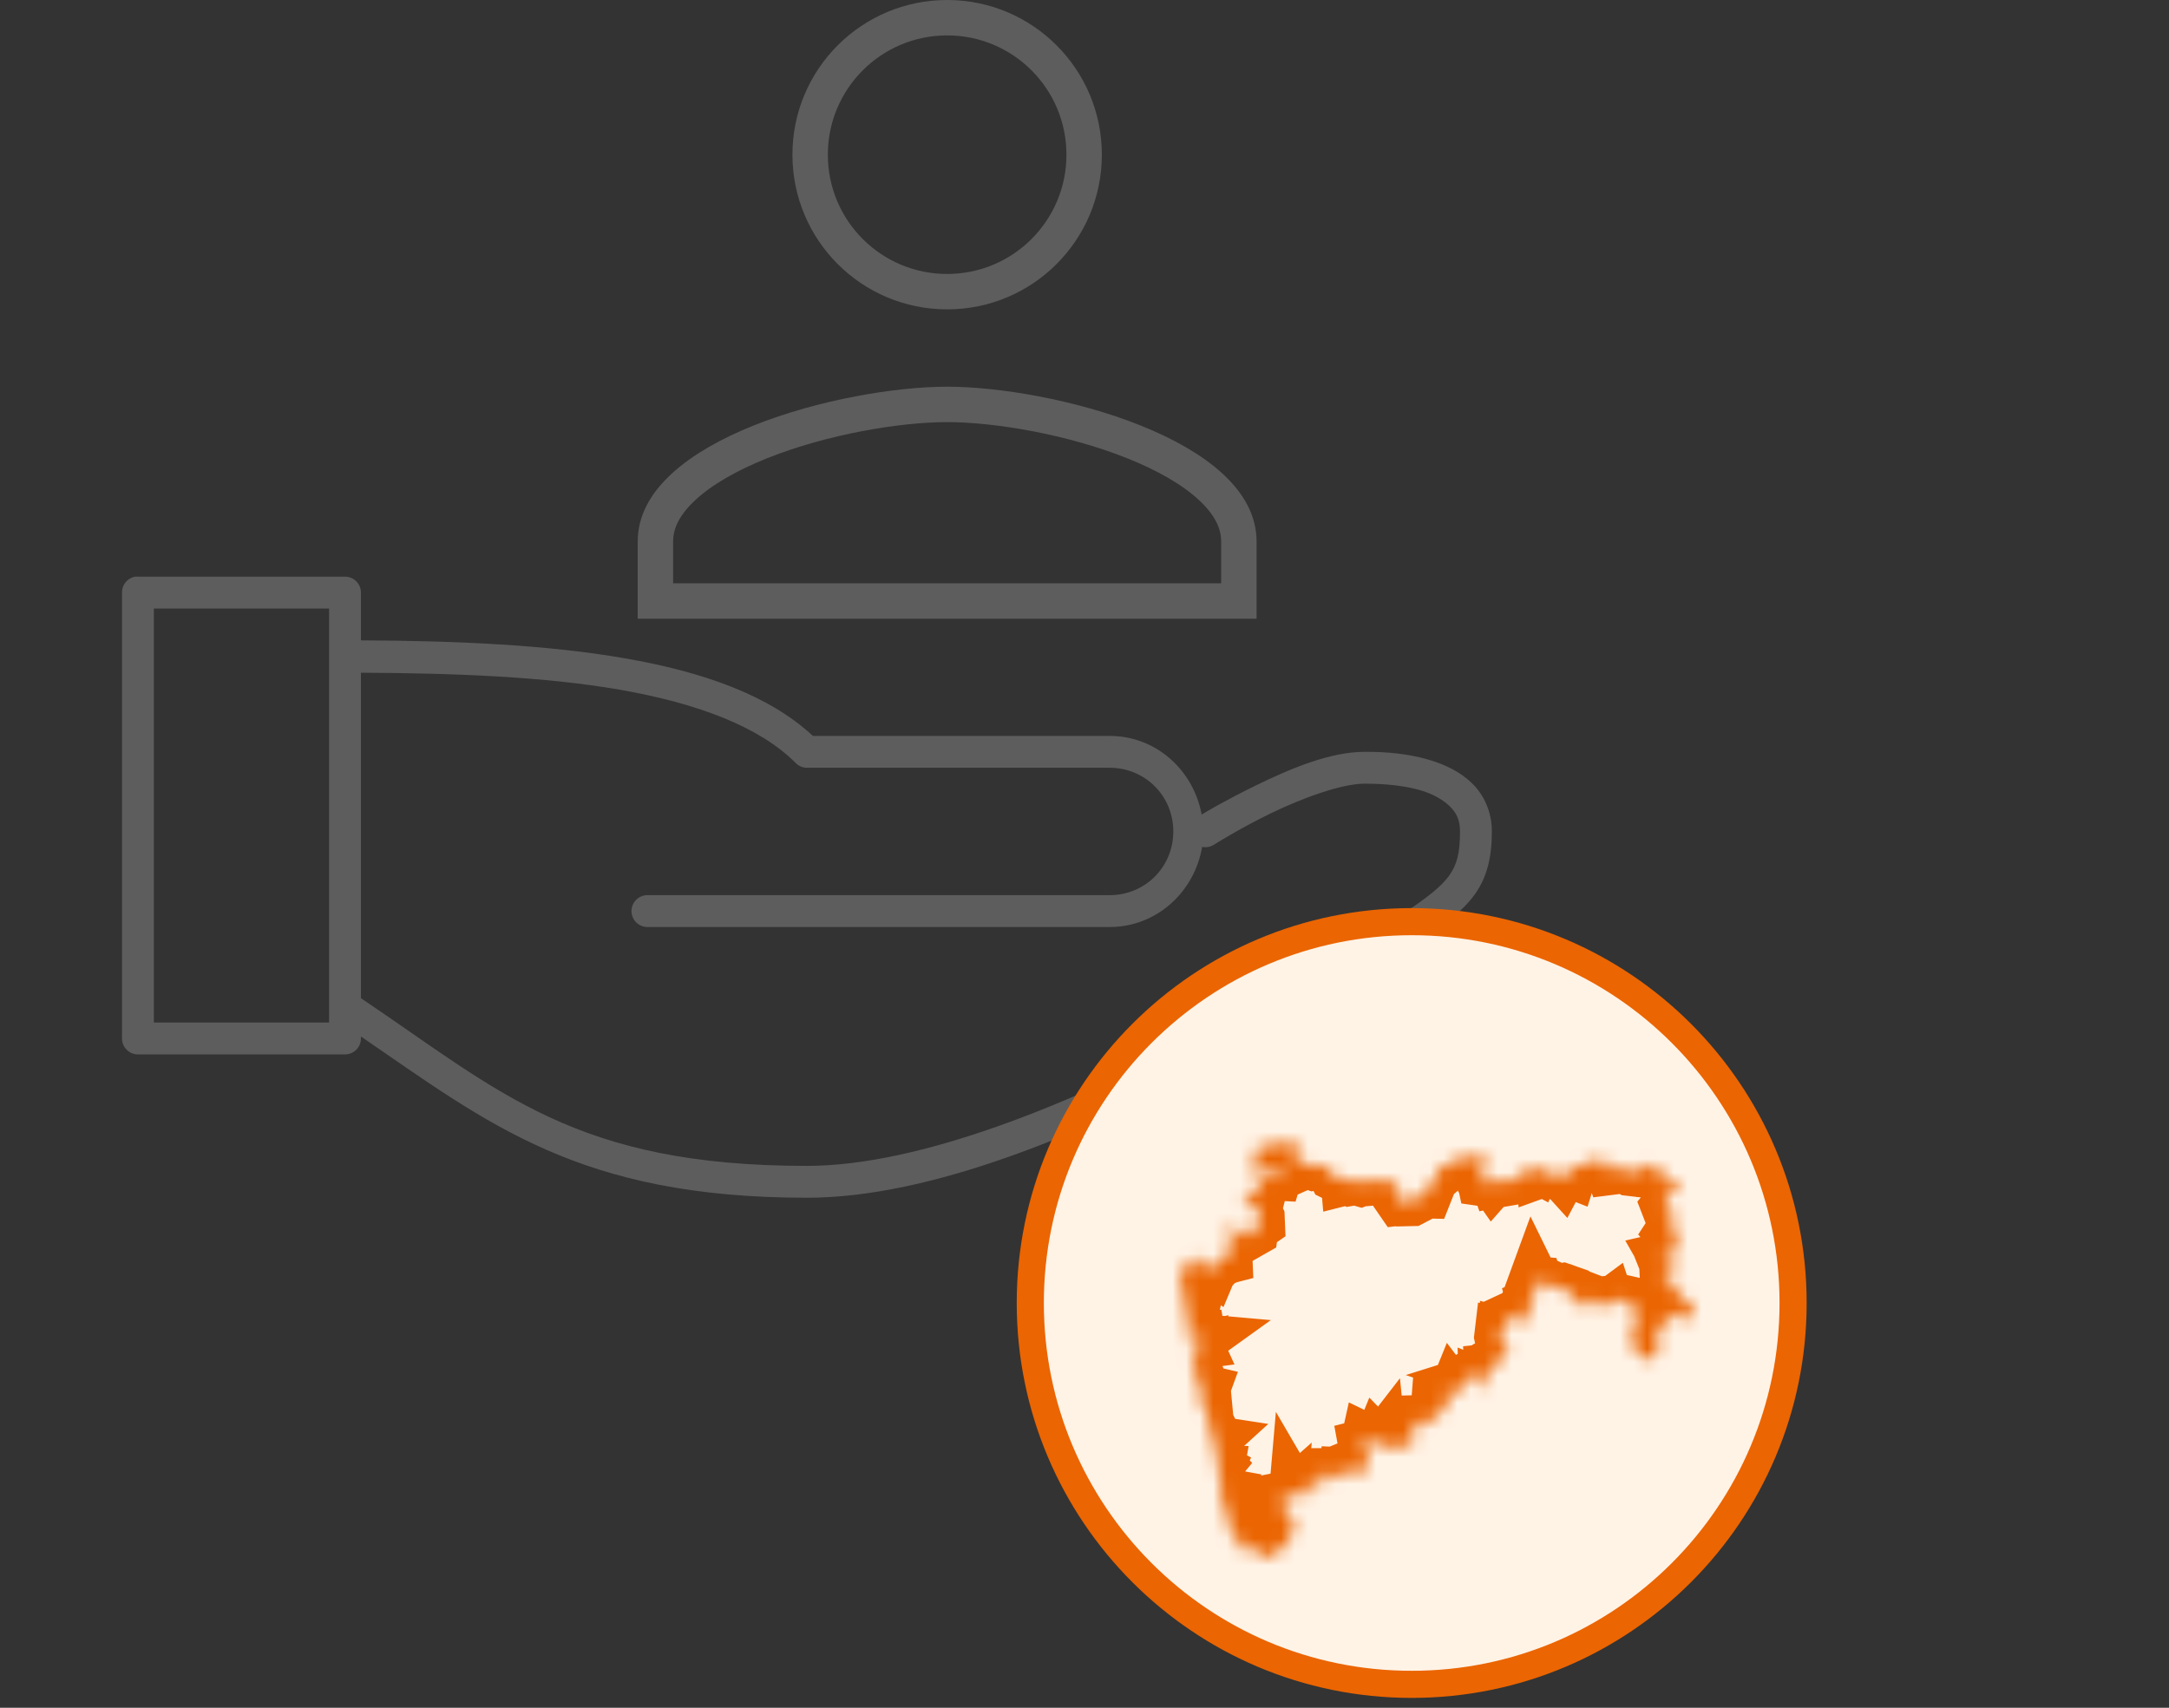 <svg width="160" height="126" viewBox="0 0 160 126" fill="none" xmlns="http://www.w3.org/2000/svg">
<rect x="0" y="0" width="160" height="126" fill="#333333" stroke="none"/>
<path d="M9.955 42.546C9.683 42.598 9.438 42.745 9.263 42.959C9.088 43.174 8.995 43.444 9 43.721V76.619C9 76.931 9.124 77.23 9.344 77.45C9.565 77.67 9.864 77.794 10.175 77.794H25.45C25.762 77.794 26.061 77.67 26.281 77.45C26.501 77.23 26.625 76.931 26.625 76.619V76.472C36.036 82.912 42.754 88.368 59.525 88.369C68.755 88.369 79.98 83.559 89.01 78.822C98.039 74.086 104.836 69.349 104.836 69.349C106.623 68.158 107.907 67.223 108.801 65.971C109.695 64.719 110.05 63.238 110.05 61.345C110.05 59.877 109.452 58.631 108.581 57.784C107.709 56.936 106.601 56.423 105.533 56.095C103.397 55.438 101.237 55.47 100.65 55.47C98.104 55.47 95.153 56.726 92.682 57.931C90.422 59.032 88.935 59.917 88.643 60.097C88.034 56.825 85.294 54.296 81.85 54.296H59.965C56.735 51.295 51.898 49.577 46.086 48.568C40.369 47.575 33.681 47.275 26.625 47.246V43.721C26.625 43.41 26.501 43.111 26.281 42.89C26.061 42.67 25.762 42.546 25.45 42.546H10.175C10.102 42.539 10.028 42.539 9.955 42.546ZM11.35 44.896H24.275V48.311C24.273 48.348 24.273 48.384 24.275 48.421V74.27C24.272 74.319 24.272 74.368 24.275 74.417V75.445H11.35V44.896ZM26.625 49.633C33.602 49.664 40.199 49.928 45.682 50.881C51.483 51.888 56.028 53.626 58.68 56.278C58.789 56.393 58.92 56.485 59.065 56.548C59.21 56.611 59.367 56.644 59.525 56.645H81.85C84.474 56.645 86.55 58.721 86.55 61.345C86.55 63.969 84.474 66.045 81.85 66.045H47.775C47.619 66.043 47.465 66.072 47.32 66.13C47.176 66.188 47.044 66.274 46.933 66.383C46.822 66.492 46.734 66.623 46.674 66.766C46.614 66.91 46.583 67.064 46.583 67.22C46.583 67.376 46.614 67.53 46.674 67.673C46.734 67.817 46.822 67.947 46.933 68.056C47.044 68.166 47.176 68.252 47.32 68.31C47.465 68.368 47.619 68.397 47.775 68.395H81.85C85.329 68.395 88.111 65.803 88.679 62.483C88.969 62.542 89.271 62.49 89.524 62.337C89.524 62.337 91.36 61.169 93.71 60.023C96.059 58.878 98.977 57.82 100.65 57.82C101.237 57.82 103.19 57.82 104.872 58.334C105.714 58.593 106.441 58.999 106.928 59.473C107.416 59.947 107.7 60.464 107.7 61.345C107.7 62.977 107.466 63.809 106.892 64.613C106.317 65.417 105.251 66.245 103.514 67.403C103.514 67.403 96.797 72.066 87.908 76.729C79.019 81.392 67.92 86.019 59.525 86.019C42.472 86.019 36.913 80.57 26.625 73.645V49.633Z" fill="#5D5D5D"/>
<path d="M79.974 11.413C79.974 16.997 75.452 21.519 69.867 21.519C64.283 21.519 59.761 16.997 59.761 11.413C59.761 5.828 64.283 1.306 69.867 1.306C75.452 1.306 79.974 5.828 79.974 11.413ZM48.348 39.944C48.348 38.526 49.048 37.188 50.423 35.919C51.807 34.641 53.786 33.524 56.084 32.604C60.68 30.763 66.222 29.837 69.867 29.837C73.513 29.837 79.054 30.763 83.651 32.604C85.948 33.524 87.928 34.641 89.312 35.919C90.687 37.188 91.387 38.526 91.387 39.944V44.345H48.348V39.944Z" stroke="#5D5D5D" stroke-width="2.612"/>
<path d="M104.136 124.271C119.675 124.271 132.271 111.674 132.271 96.135C132.271 80.597 119.675 68 104.136 68C88.597 68 76.001 80.597 76.001 96.135C76.001 111.674 88.597 124.271 104.136 124.271Z" fill="#FFF3E6" stroke="#EB6502" stroke-width="2"/>
<mask id="mask0" mask-type="alpha" maskUnits="userSpaceOnUse" x="87" y="84" width="38" height="31">
<path d="M93.895 84.357L94.147 84.497L94.558 84.447L94.615 84.291L94.857 84.233L95.012 84.031L95.278 84L95.29 84.273L95.497 84.355L95.654 84.58L95.544 85.08L95.579 85.475L95.769 85.517L95.799 85.695L96.869 86.046L97.38 85.95L98.099 86.271L98.363 86.788L98.847 87.027L99.214 87.003L99.225 87.133L99.499 87.064L99.67 87.164L99.992 87.109L100.36 87.215L100.64 87.105L100.937 87.176L101.927 87.082L102.299 87.109L102.685 87.312L102.898 87.208L103.177 87.77L103.109 87.874L103.239 88.118L103.212 88.204L102.969 88.233L103.239 88.625L103.652 88.576L103.742 88.671L104.178 88.661L104.53 88.477L104.69 88.079L105.318 88.096L105.492 87.656L105.323 87.398L106.059 86.753L106.094 86.639L105.961 86.478L106.076 86.392L106.111 86.11L106.287 86.132L106.373 86.024L106.599 86.094L107.388 85.494L107.782 85.541L107.845 85.472L108.011 85.636L108.09 85.519L108.36 85.487L108.374 85.298L109.247 85.255L109.554 85.602L109.689 85.965L109.687 86.281L109.854 86.379L109.669 86.443L109.164 86.311L108.977 86.426L109.075 86.722L109.218 86.8L109.3 87.189L109.749 87.254L109.843 87.241L109.828 87.111L110.056 87.112L110.131 87.219L110.241 87.094L110.306 87.28L110.438 87.252L110.512 87.149L110.713 87.125L110.74 87.019L111.12 87.189L111.383 87.144L112.446 86.596L112.499 86.3L112.907 86.242L112.892 86.126L113.067 86.238L113.218 86.144L113.33 86.204L113.415 86.006L113.613 86.088L113.648 86.58L114.01 86.449L114.277 86.511L114.362 86.653L114.984 86.762L115.107 86.619L115.226 86.75L115.283 86.642L115.722 86.663L115.795 86.586L115.962 86.651L116.002 86.522L115.835 86.319L115.943 86.293L115.876 86.135L116.25 86.005L116.32 86.09L116.682 86.102L116.957 85.8L117.29 85.848L117.33 85.489L117.885 85.71L118.096 85.731L118.193 85.648L118.528 85.734L118.75 86.372L119.261 86.308L119.653 86.085L120.227 86.437L120.498 86.469L120.593 86.31L120.856 86.419L121.179 86.321L121.416 86.063L121.754 85.93L122.086 85.999L122.595 86.486L122.783 86.892L122.68 87.043L122.746 87.195L122.917 87.216L122.953 87.068L123.125 87.091L123.621 87.448L123.914 87.419L123.989 87.578L123.816 87.814L122.995 88.193L122.885 88.564L122.949 88.86L122.84 88.992L122.987 89.371L123.385 89.362L123.402 90.186L123.561 90.585L123.227 90.727L123.107 90.91L123.247 91.066L123.502 90.933L123.756 90.975L123.589 91.99L123.735 92.292L123.386 92.422L123.242 92.603L122.652 92.739L122.795 92.99L122.666 93.123L122.703 93.215L123.183 93.24L123.378 93.381L123.405 93.596L123.402 93.977L123.286 94.251L123.102 94.266L122.933 94.145L122.76 94.243L122.766 94.372L123.112 94.406L123.181 94.552L122.877 94.836L122.72 94.807L122.707 94.912L122.973 94.921L123.091 95.02L123.05 94.766L123.388 94.792L123.375 95.009L123.957 95.409L123.916 95.796L124.211 95.815L124.421 96.01L124.703 96.037L124.785 96.199L124.94 96.248L125 96.507L124.52 96.696L124.783 97.014L124.341 97.373L124.061 97.389L123.985 97.181L123.7 97.274L123.505 96.821L123.079 97.139L122.901 97.497L122.654 97.603L122.669 97.846L122.384 98.075L122.372 98.397L122.121 98.82L122.12 99.103L122.493 99.609L122.161 99.894L122.003 99.919L122.12 100.12L121.817 100.219L121.757 100.324L121.615 100.226L121.397 100.322L120.943 99.885L120.573 99.8L120.397 99.576L120.605 99.44L120.584 98.654L120.499 98.53L120.239 98.592L120.232 98.256L120.625 97.935L120.518 97.665L120.71 97.321L120.762 96.82L120.611 96.513L120.094 96.162L119.897 95.888L119.689 95.841L119.225 95.978L119.033 96.323L118.823 96.244L118.778 96.106L118.445 96.353L117.977 95.996L117.725 96.024L117.681 95.904L117.4 95.796L117.367 96.211L117.229 96.381L117.303 96.497L117.095 96.531L116.75 96.205L116.36 96.147L116.243 96.04L116.066 96.09L116.186 95.929L116.132 95.618L115.888 95.528L115.624 95.583L115.563 95.088L115.283 94.99L114.968 95.048L114.448 94.802L114.091 94.781L113.942 94.92L113.86 94.807L113.498 94.71L113.436 94.502L113.215 94.483L113.138 94.326L113.021 94.646L113.228 94.696L113.36 94.978L113.257 95.306L112.982 95.421L112.908 95.55L113.098 95.836L113.099 95.993L112.951 96.059L113.089 96.552L112.504 96.768L112.573 97.156L112.448 97.618L112.044 97.528L111.9 97.591L111.875 97.451L111.429 97.11L111.023 97.299L111.028 97.386L111.23 97.468L111.053 97.526L110.957 97.808L111.011 97.886L110.885 98.104L110.964 98.324L110.754 98.267L110.729 98.511L110.565 98.46L110.546 98.621L110.591 98.849L110.821 98.844L110.8 99.004L110.99 98.99L110.929 99.187L111.118 99.201L111.399 99.617L110.915 99.688L110.679 100.283L110.546 100.172L110.432 100.322L110.449 100.906L110.085 101.039L110.045 100.916L109.807 100.941L109.824 101.294L109.711 101.248L109.572 101.346L109.751 101.433L109.478 101.519L109.613 101.565L109.448 101.895L109.667 102.046L109.589 102.174L109.402 102.1L109.406 102.236L109.199 102.325L109.065 102.101L108.708 102.081L108.944 101.706L108.758 101.648V101.422L108.631 101.505L108.517 101.392L108.161 101.609L108.183 101.792L107.954 102.071L108.004 102.238L107.84 102.224L107.745 102.533L107.494 102.637L107.555 102.84L107.319 102.842L107.205 102.691L107.164 102.792L106.997 102.669L106.842 102.686L106.696 103.016L106.907 103.107L106.809 103.22L106.844 103.383L106.674 103.414L106.668 103.981L106.144 104.206L105.858 104.064L105.843 104.26L106.077 104.407L105.959 104.596L105.742 104.621L105.797 104.836L105.661 104.888L105.626 105.109L105.5 105.071L105.275 104.685L105.085 105.002L105.086 104.725L104.857 104.73V104.94L104.685 104.948L104.698 105.201L104.419 105.279L104.359 105.472L103.972 105.516L104.01 105.767L104.13 105.864L104.026 105.997L104.172 106.002L103.968 106.12L103.981 106.294L104.163 106.284L104.112 106.568L104.324 106.596L104.202 106.871L104.068 106.878L104.028 106.69L103.716 106.783L103.571 106.572L103.238 106.696L103.254 106.942L103.196 106.733L103.003 106.611L102.807 106.785L102.696 106.669L102.127 106.813L101.954 106.672L101.924 106.368L101.808 106.518L101.636 106.341L101.533 106.593L101.232 106.346L101.02 106.39L100.958 106.173L100.764 106.079L100.673 106.489L100.501 106.532L100.53 106.69L100.66 106.726L100.627 106.913L100.876 107.113L100.886 107.367L100.729 107.549L100.962 107.912L100.961 108.062L100.802 108.188L100.933 108.191L100.944 108.552L100.808 108.596L100.649 108.507L100.644 108.347L100.488 108.325L100.463 108.535L100.104 108.634L99.991 108.432L99.821 108.536L99.654 108.475L99.426 108.589L99.164 108.578L99.137 108.962L98.829 109.124L98.678 109.116L98.708 108.966H98.484L98.25 108.607L97.98 108.717L97.973 108.641L97.549 108.643L97.497 108.717L97.682 108.814L97.668 108.945L97.427 109.049L97.482 109.46L97.165 109.455L96.442 109.72L96.432 109.912L96.268 110.091L96.405 110.248L96.186 110.238L96.156 110.385L95.869 110.498L95.765 110.112L95.518 110.143L95.423 109.98L95.4 110.247L95.082 110.371L95.02 110.613L94.894 110.562L94.908 110.475L94.741 110.492L94.67 110.736L94.496 110.534L94.539 110.73L94.389 110.771L94.461 110.861L94.605 110.734L94.588 110.942L94.784 110.974L94.802 111.22L94.924 111.249L94.889 111.39L94.804 111.267L94.722 111.321L94.711 111.579L94.83 111.739L94.761 111.85L94.851 111.737L95.164 111.79L95.17 111.9L95.542 112.026L95.587 112.229L95.462 112.425L95.477 112.709L95.225 112.598L94.919 112.872L95.02 112.957L95.233 112.854L95.39 112.931L95.028 113.593L95.119 113.824L95.036 113.828L94.947 113.639L94.81 113.827L95.017 113.864L94.904 114.198L94.569 114.361L94.375 114.352L94.27 114.142L94.164 114.294L93.824 114.463L93.838 114.65L93.667 114.686L93.803 114.783L93.351 115L93.216 114.969L93.08 114.811L92.97 114.35L92.68 114.313L92.602 114.085L92.452 114.368L91.747 114.432L91.601 114.33L91.721 114.291L91.333 113.54L90.962 113.421L90.839 112.953L90.711 112.866L90.767 112.785L90.62 112.178L90.403 111.405L90.307 111.396L90.48 111.199L90.297 111.235L90.293 111.034L90.069 110.682L90.075 110.478L90.191 110.43L90.071 110.265L90.178 110.087L90.096 110.072L90.046 109.284L89.888 108.877L89.968 108.429L89.86 108.426L89.919 108.304L89.783 108.231L89.986 107.987L89.837 107.822L89.641 107.088L89.484 106.933L89.635 106.914L89.66 107.016L89.736 106.893L89.566 106.525L89.381 106.425L89.559 106.263L89.468 106.249L89.459 105.944L89.244 105.704L89.388 105.576L89.197 105.314L89.137 105.04L89.234 104.935L89.019 104.494L88.961 104.069L88.904 104.098L88.749 103.842L88.787 103.649L88.564 103.309L88.624 103.21L88.477 102.939L88.554 102.636L88.292 102.515L88.313 102.221L88.447 102.228L88.525 102.411L88.929 102.505L88.867 102.675L89.017 102.846L88.981 102.463L88.862 102.274L88.578 102.26L88.384 101.958L88.214 101.868L88.27 101.716L88.128 101.302L88.28 100.968L87.942 100.222L88.007 99.702L88.224 99.761L88.337 99.59L88.474 99.773L88.53 99.678L88.558 99.406L88.272 99.478L88.186 99.231L88.415 99.201L88.331 99.017L88.406 98.884L88.515 98.939L88.76 98.763L88.624 98.751L88.578 98.474L88.438 98.478L88.405 98.625L88.192 98.801L87.975 98.745L87.894 99.124L87.724 99.285L87.797 99.041L87.651 98.997L87.756 98.628L87.811 98.669L87.865 98.569L87.762 98.553L87.812 98.304L87.597 97.955L87.588 97.41L87.684 97.157L87.493 96.941L87.433 96.52L87.597 96.383L87.625 96.214L87.526 96.319L87.311 96.153L87.285 95.875L87.402 95.866L87.168 94.913L87 94.693L87.005 94.602L87.141 94.568L87.063 94.24L87.302 94.049L87.263 93.572L87.401 93.25L87.697 93.306L87.698 93.192L87.851 93.211L87.848 93.011L88.032 92.816L88.474 92.882L88.549 93.081L88.487 93.278L88.561 93.364L88.691 93.258L88.657 93.377L88.854 93.585L88.89 93.433L89.254 93.504L89.467 93.657L89.608 93.321L89.943 93.187L90.045 92.907L90.237 92.949L90.305 92.877L90.336 92.977L90.593 92.911L90.563 92.201L90.415 92.016L90.592 91.898L90.919 91.284L90.832 91.269L90.827 91.073L90.641 91.016L90.467 90.785L90.639 90.676L90.702 90.454L90.835 90.421L90.908 90.732L91.093 90.632L91.41 90.815L91.546 91.094L91.703 91.176L91.842 91.098L92.06 91.152L92.475 90.916L92.508 90.665L92.403 90.535L92.592 90.532L92.693 90.36L92.856 90.39L92.988 90.298L92.968 89.82L92.737 89.331L92.79 89.121L92.374 89.058L92.334 88.928L92.183 88.987L92.032 88.767L92.08 88.48L91.653 88.508L91.323 88.217L91.437 88.177L91.544 88.389L91.751 88.294L92.007 88.362L92.03 88.22L92.403 88.197L92.447 87.729L92.723 87.753L92.984 87.581L93.004 87.067L93.077 87.118L93.445 86.983L93.531 86.677L93.724 86.843L93.815 86.767L94.247 86.789L94.277 86.688L94.372 86.77L94.732 86.609L94.736 86.386L94.631 86.268L94.467 86.413L94.319 86.342L94.182 86.435L94.081 86.296L93.543 86.296L92.579 86.609L92.412 86.106L92.242 85.974L92.694 85.876L92.743 85.605L92.443 85.297L92.507 85.16L92.348 84.999L93.895 84.357Z" fill="white"/>
</mask>
<g mask="url(#mask0)">
<path d="M93.895 84.357L94.147 84.497L94.558 84.447L94.615 84.291L94.857 84.233L95.012 84.031L95.278 84L95.29 84.273L95.497 84.355L95.654 84.58L95.544 85.08L95.579 85.475L95.769 85.517L95.799 85.695L96.869 86.046L97.38 85.95L98.099 86.271L98.363 86.788L98.847 87.027L99.214 87.003L99.225 87.133L99.499 87.064L99.67 87.164L99.992 87.109L100.36 87.215L100.64 87.105L100.937 87.176L101.927 87.082L102.299 87.109L102.685 87.312L102.898 87.208L103.177 87.77L103.109 87.874L103.239 88.118L103.212 88.204L102.969 88.233L103.239 88.625L103.652 88.576L103.742 88.671L104.178 88.661L104.53 88.477L104.69 88.079L105.318 88.096L105.492 87.656L105.323 87.398L106.059 86.753L106.094 86.639L105.961 86.478L106.076 86.392L106.111 86.11L106.287 86.132L106.373 86.024L106.599 86.094L107.388 85.494L107.782 85.541L107.845 85.472L108.011 85.636L108.09 85.519L108.36 85.487L108.374 85.298L109.247 85.255L109.554 85.602L109.689 85.965L109.687 86.281L109.854 86.379L109.669 86.443L109.164 86.311L108.977 86.426L109.075 86.722L109.218 86.8L109.3 87.189L109.749 87.254L109.843 87.241L109.828 87.111L110.056 87.112L110.131 87.219L110.241 87.094L110.306 87.28L110.438 87.252L110.512 87.149L110.713 87.125L110.74 87.019L111.12 87.189L111.383 87.144L112.446 86.596L112.499 86.3L112.907 86.242L112.892 86.126L113.067 86.238L113.218 86.144L113.33 86.204L113.415 86.006L113.613 86.088L113.648 86.58L114.01 86.449L114.277 86.511L114.362 86.653L114.984 86.762L115.107 86.619L115.226 86.75L115.283 86.642L115.722 86.663L115.795 86.586L115.962 86.651L116.002 86.522L115.835 86.319L115.943 86.293L115.876 86.135L116.25 86.005L116.32 86.09L116.682 86.102L116.957 85.8L117.29 85.848L117.33 85.489L117.885 85.71L118.096 85.731L118.193 85.648L118.528 85.734L118.75 86.372L119.261 86.308L119.653 86.085L120.227 86.437L120.498 86.469L120.593 86.31L120.856 86.419L121.179 86.321L121.416 86.063L121.754 85.93L122.086 85.999L122.595 86.486L122.783 86.892L122.68 87.043L122.746 87.195L122.917 87.216L122.953 87.068L123.125 87.091L123.621 87.448L123.914 87.419L123.989 87.578L123.816 87.814L122.995 88.193L122.885 88.564L122.949 88.86L122.84 88.992L122.987 89.371L123.385 89.362L123.402 90.186L123.561 90.585L123.227 90.727L123.107 90.91L123.247 91.066L123.502 90.933L123.756 90.975L123.589 91.99L123.735 92.292L123.386 92.422L123.242 92.603L122.652 92.739L122.795 92.99L122.666 93.123L122.703 93.215L123.183 93.24L123.378 93.381L123.405 93.596L123.402 93.977L123.286 94.251L123.102 94.266L122.933 94.145L122.76 94.243L122.766 94.372L123.112 94.406L123.181 94.552L122.877 94.836L122.72 94.807L122.707 94.912L122.973 94.921L123.091 95.02L123.05 94.766L123.388 94.792L123.375 95.009L123.957 95.409L123.916 95.796L124.211 95.815L124.421 96.01L124.703 96.037L124.785 96.199L124.94 96.248L125 96.507L124.52 96.696L124.783 97.014L124.341 97.373L124.061 97.389L123.985 97.181L123.7 97.274L123.505 96.821L123.079 97.139L122.901 97.497L122.654 97.603L122.669 97.846L122.384 98.075L122.372 98.397L122.121 98.82L122.12 99.103L122.493 99.609L122.161 99.894L122.003 99.919L122.12 100.12L121.817 100.219L121.757 100.324L121.615 100.226L121.397 100.322L120.943 99.885L120.573 99.8L120.397 99.576L120.605 99.44L120.584 98.654L120.499 98.53L120.239 98.592L120.232 98.256L120.625 97.935L120.518 97.665L120.71 97.321L120.762 96.82L120.611 96.513L120.094 96.162L119.897 95.888L119.689 95.841L119.225 95.978L119.033 96.323L118.823 96.244L118.778 96.106L118.445 96.353L117.977 95.996L117.725 96.024L117.681 95.904L117.4 95.796L117.367 96.211L117.229 96.381L117.303 96.497L117.095 96.531L116.75 96.205L116.36 96.147L116.243 96.04L116.066 96.09L116.186 95.929L116.132 95.618L115.888 95.528L115.624 95.583L115.563 95.088L115.283 94.99L114.968 95.048L114.448 94.802L114.091 94.781L113.942 94.92L113.86 94.807L113.498 94.71L113.436 94.502L113.215 94.483L113.138 94.326L113.021 94.646L113.228 94.696L113.36 94.978L113.257 95.306L112.982 95.421L112.908 95.55L113.098 95.836L113.099 95.993L112.951 96.059L113.089 96.552L112.504 96.768L112.573 97.156L112.448 97.618L112.044 97.528L111.9 97.591L111.875 97.451L111.429 97.11L111.023 97.299L111.028 97.386L111.23 97.468L111.053 97.526L110.957 97.808L111.011 97.886L110.885 98.104L110.964 98.324L110.754 98.267L110.729 98.511L110.565 98.46L110.546 98.621L110.591 98.849L110.821 98.844L110.8 99.004L110.99 98.99L110.929 99.187L111.118 99.201L111.399 99.617L110.915 99.688L110.679 100.283L110.546 100.172L110.432 100.322L110.449 100.906L110.085 101.039L110.045 100.916L109.807 100.941L109.824 101.294L109.711 101.248L109.572 101.346L109.751 101.433L109.478 101.519L109.613 101.565L109.448 101.895L109.667 102.046L109.589 102.174L109.402 102.1L109.406 102.236L109.199 102.325L109.065 102.101L108.708 102.081L108.944 101.706L108.758 101.648V101.422L108.631 101.505L108.517 101.392L108.161 101.609L108.183 101.792L107.954 102.071L108.004 102.238L107.84 102.224L107.745 102.533L107.494 102.637L107.555 102.84L107.319 102.842L107.205 102.691L107.164 102.792L106.997 102.669L106.842 102.686L106.696 103.016L106.907 103.107L106.809 103.22L106.844 103.383L106.674 103.414L106.668 103.981L106.144 104.206L105.858 104.064L105.843 104.26L106.077 104.407L105.959 104.596L105.742 104.621L105.797 104.836L105.661 104.888L105.626 105.109L105.5 105.071L105.275 104.685L105.085 105.002L105.086 104.725L104.857 104.73V104.94L104.685 104.948L104.698 105.201L104.419 105.279L104.359 105.472L103.972 105.516L104.01 105.767L104.13 105.864L104.026 105.997L104.172 106.002L103.968 106.12L103.981 106.294L104.163 106.284L104.112 106.568L104.324 106.596L104.202 106.871L104.068 106.878L104.028 106.69L103.716 106.783L103.571 106.572L103.238 106.696L103.254 106.942L103.196 106.733L103.003 106.611L102.807 106.785L102.696 106.669L102.127 106.813L101.954 106.672L101.924 106.368L101.808 106.518L101.636 106.341L101.533 106.593L101.232 106.346L101.02 106.39L100.958 106.173L100.764 106.079L100.673 106.489L100.501 106.532L100.53 106.69L100.66 106.726L100.627 106.913L100.876 107.113L100.886 107.367L100.729 107.549L100.962 107.912L100.961 108.062L100.802 108.188L100.933 108.191L100.944 108.552L100.808 108.596L100.649 108.507L100.644 108.347L100.488 108.325L100.463 108.535L100.104 108.634L99.991 108.432L99.821 108.536L99.654 108.475L99.426 108.589L99.164 108.578L99.137 108.962L98.829 109.124L98.678 109.116L98.708 108.966H98.484L98.25 108.607L97.98 108.717L97.973 108.641L97.549 108.643L97.497 108.717L97.682 108.814L97.668 108.945L97.427 109.049L97.482 109.46L97.165 109.455L96.442 109.72L96.432 109.912L96.268 110.091L96.405 110.248L96.186 110.238L96.156 110.385L95.869 110.498L95.765 110.112L95.518 110.143L95.423 109.98L95.4 110.247L95.082 110.371L95.02 110.613L94.894 110.562L94.908 110.475L94.741 110.492L94.67 110.736L94.496 110.534L94.539 110.73L94.389 110.771L94.461 110.861L94.605 110.734L94.588 110.942L94.784 110.974L94.802 111.22L94.924 111.249L94.889 111.39L94.804 111.267L94.722 111.321L94.711 111.579L94.83 111.739L94.761 111.85L94.851 111.737L95.164 111.79L95.17 111.9L95.542 112.026L95.587 112.229L95.462 112.425L95.477 112.709L95.225 112.598L94.919 112.872L95.02 112.957L95.233 112.854L95.39 112.931L95.028 113.593L95.119 113.824L95.036 113.828L94.947 113.639L94.81 113.827L95.017 113.864L94.904 114.198L94.569 114.361L94.375 114.352L94.27 114.142L94.164 114.294L93.824 114.463L93.838 114.65L93.667 114.686L93.803 114.783L93.351 115L93.216 114.969L93.08 114.811L92.97 114.35L92.68 114.313L92.602 114.085L92.452 114.368L91.747 114.432L91.601 114.33L91.721 114.291L91.333 113.54L90.962 113.421L90.839 112.953L90.711 112.866L90.767 112.785L90.62 112.178L90.403 111.405L90.307 111.396L90.48 111.199L90.297 111.235L90.293 111.034L90.069 110.682L90.075 110.478L90.191 110.43L90.071 110.265L90.178 110.087L90.096 110.072L90.046 109.284L89.888 108.877L89.968 108.429L89.86 108.426L89.919 108.304L89.783 108.231L89.986 107.987L89.837 107.822L89.641 107.088L89.484 106.933L89.635 106.914L89.66 107.016L89.736 106.893L89.566 106.525L89.381 106.425L89.559 106.263L89.468 106.249L89.459 105.944L89.244 105.704L89.388 105.576L89.197 105.314L89.137 105.04L89.234 104.935L89.019 104.494L88.961 104.069L88.904 104.098L88.749 103.842L88.787 103.649L88.564 103.309L88.624 103.21L88.477 102.939L88.554 102.636L88.292 102.515L88.313 102.221L88.447 102.228L88.525 102.411L88.929 102.505L88.867 102.675L89.017 102.846L88.981 102.463L88.862 102.274L88.578 102.26L88.384 101.958L88.214 101.868L88.27 101.716L88.128 101.302L88.28 100.968L87.942 100.222L88.007 99.702L88.224 99.761L88.337 99.59L88.474 99.773L88.53 99.678L88.558 99.406L88.272 99.478L88.186 99.231L88.415 99.201L88.331 99.017L88.406 98.884L88.515 98.939L88.76 98.763L88.624 98.751L88.578 98.474L88.438 98.478L88.405 98.625L88.192 98.801L87.975 98.745L87.894 99.124L87.724 99.285L87.797 99.041L87.651 98.997L87.756 98.628L87.811 98.669L87.865 98.569L87.762 98.553L87.812 98.304L87.597 97.955L87.588 97.41L87.684 97.157L87.493 96.941L87.433 96.52L87.597 96.383L87.625 96.214L87.526 96.319L87.311 96.153L87.285 95.875L87.402 95.866L87.168 94.913L87 94.693L87.005 94.602L87.141 94.568L87.063 94.24L87.302 94.049L87.263 93.572L87.401 93.25L87.697 93.306L87.698 93.192L87.851 93.211L87.848 93.011L88.032 92.816L88.474 92.882L88.549 93.081L88.487 93.278L88.561 93.364L88.691 93.258L88.657 93.377L88.854 93.585L88.89 93.433L89.254 93.504L89.467 93.657L89.608 93.321L89.943 93.187L90.045 92.907L90.237 92.949L90.305 92.877L90.336 92.977L90.593 92.911L90.563 92.201L90.415 92.016L90.592 91.898L90.919 91.284L90.832 91.269L90.827 91.073L90.641 91.016L90.467 90.785L90.639 90.676L90.702 90.454L90.835 90.421L90.908 90.732L91.093 90.632L91.41 90.815L91.546 91.094L91.703 91.176L91.842 91.098L92.06 91.152L92.475 90.916L92.508 90.665L92.403 90.535L92.592 90.532L92.693 90.36L92.856 90.39L92.988 90.298L92.968 89.82L92.737 89.331L92.79 89.121L92.374 89.058L92.334 88.928L92.183 88.987L92.032 88.767L92.08 88.48L91.653 88.508L91.323 88.217L91.437 88.177L91.544 88.389L91.751 88.294L92.007 88.362L92.03 88.22L92.403 88.197L92.447 87.729L92.723 87.753L92.984 87.581L93.004 87.067L93.077 87.118L93.445 86.983L93.531 86.677L93.724 86.843L93.815 86.767L94.247 86.789L94.277 86.688L94.372 86.77L94.732 86.609L94.736 86.386L94.631 86.268L94.467 86.413L94.319 86.342L94.182 86.435L94.081 86.296L93.543 86.296L92.579 86.609L92.412 86.106L92.242 85.974L92.694 85.876L92.743 85.605L92.443 85.297L92.507 85.16L92.348 84.999L93.895 84.357Z" stroke="#EB6502" stroke-width="3.6"/>
</g>
</svg>
